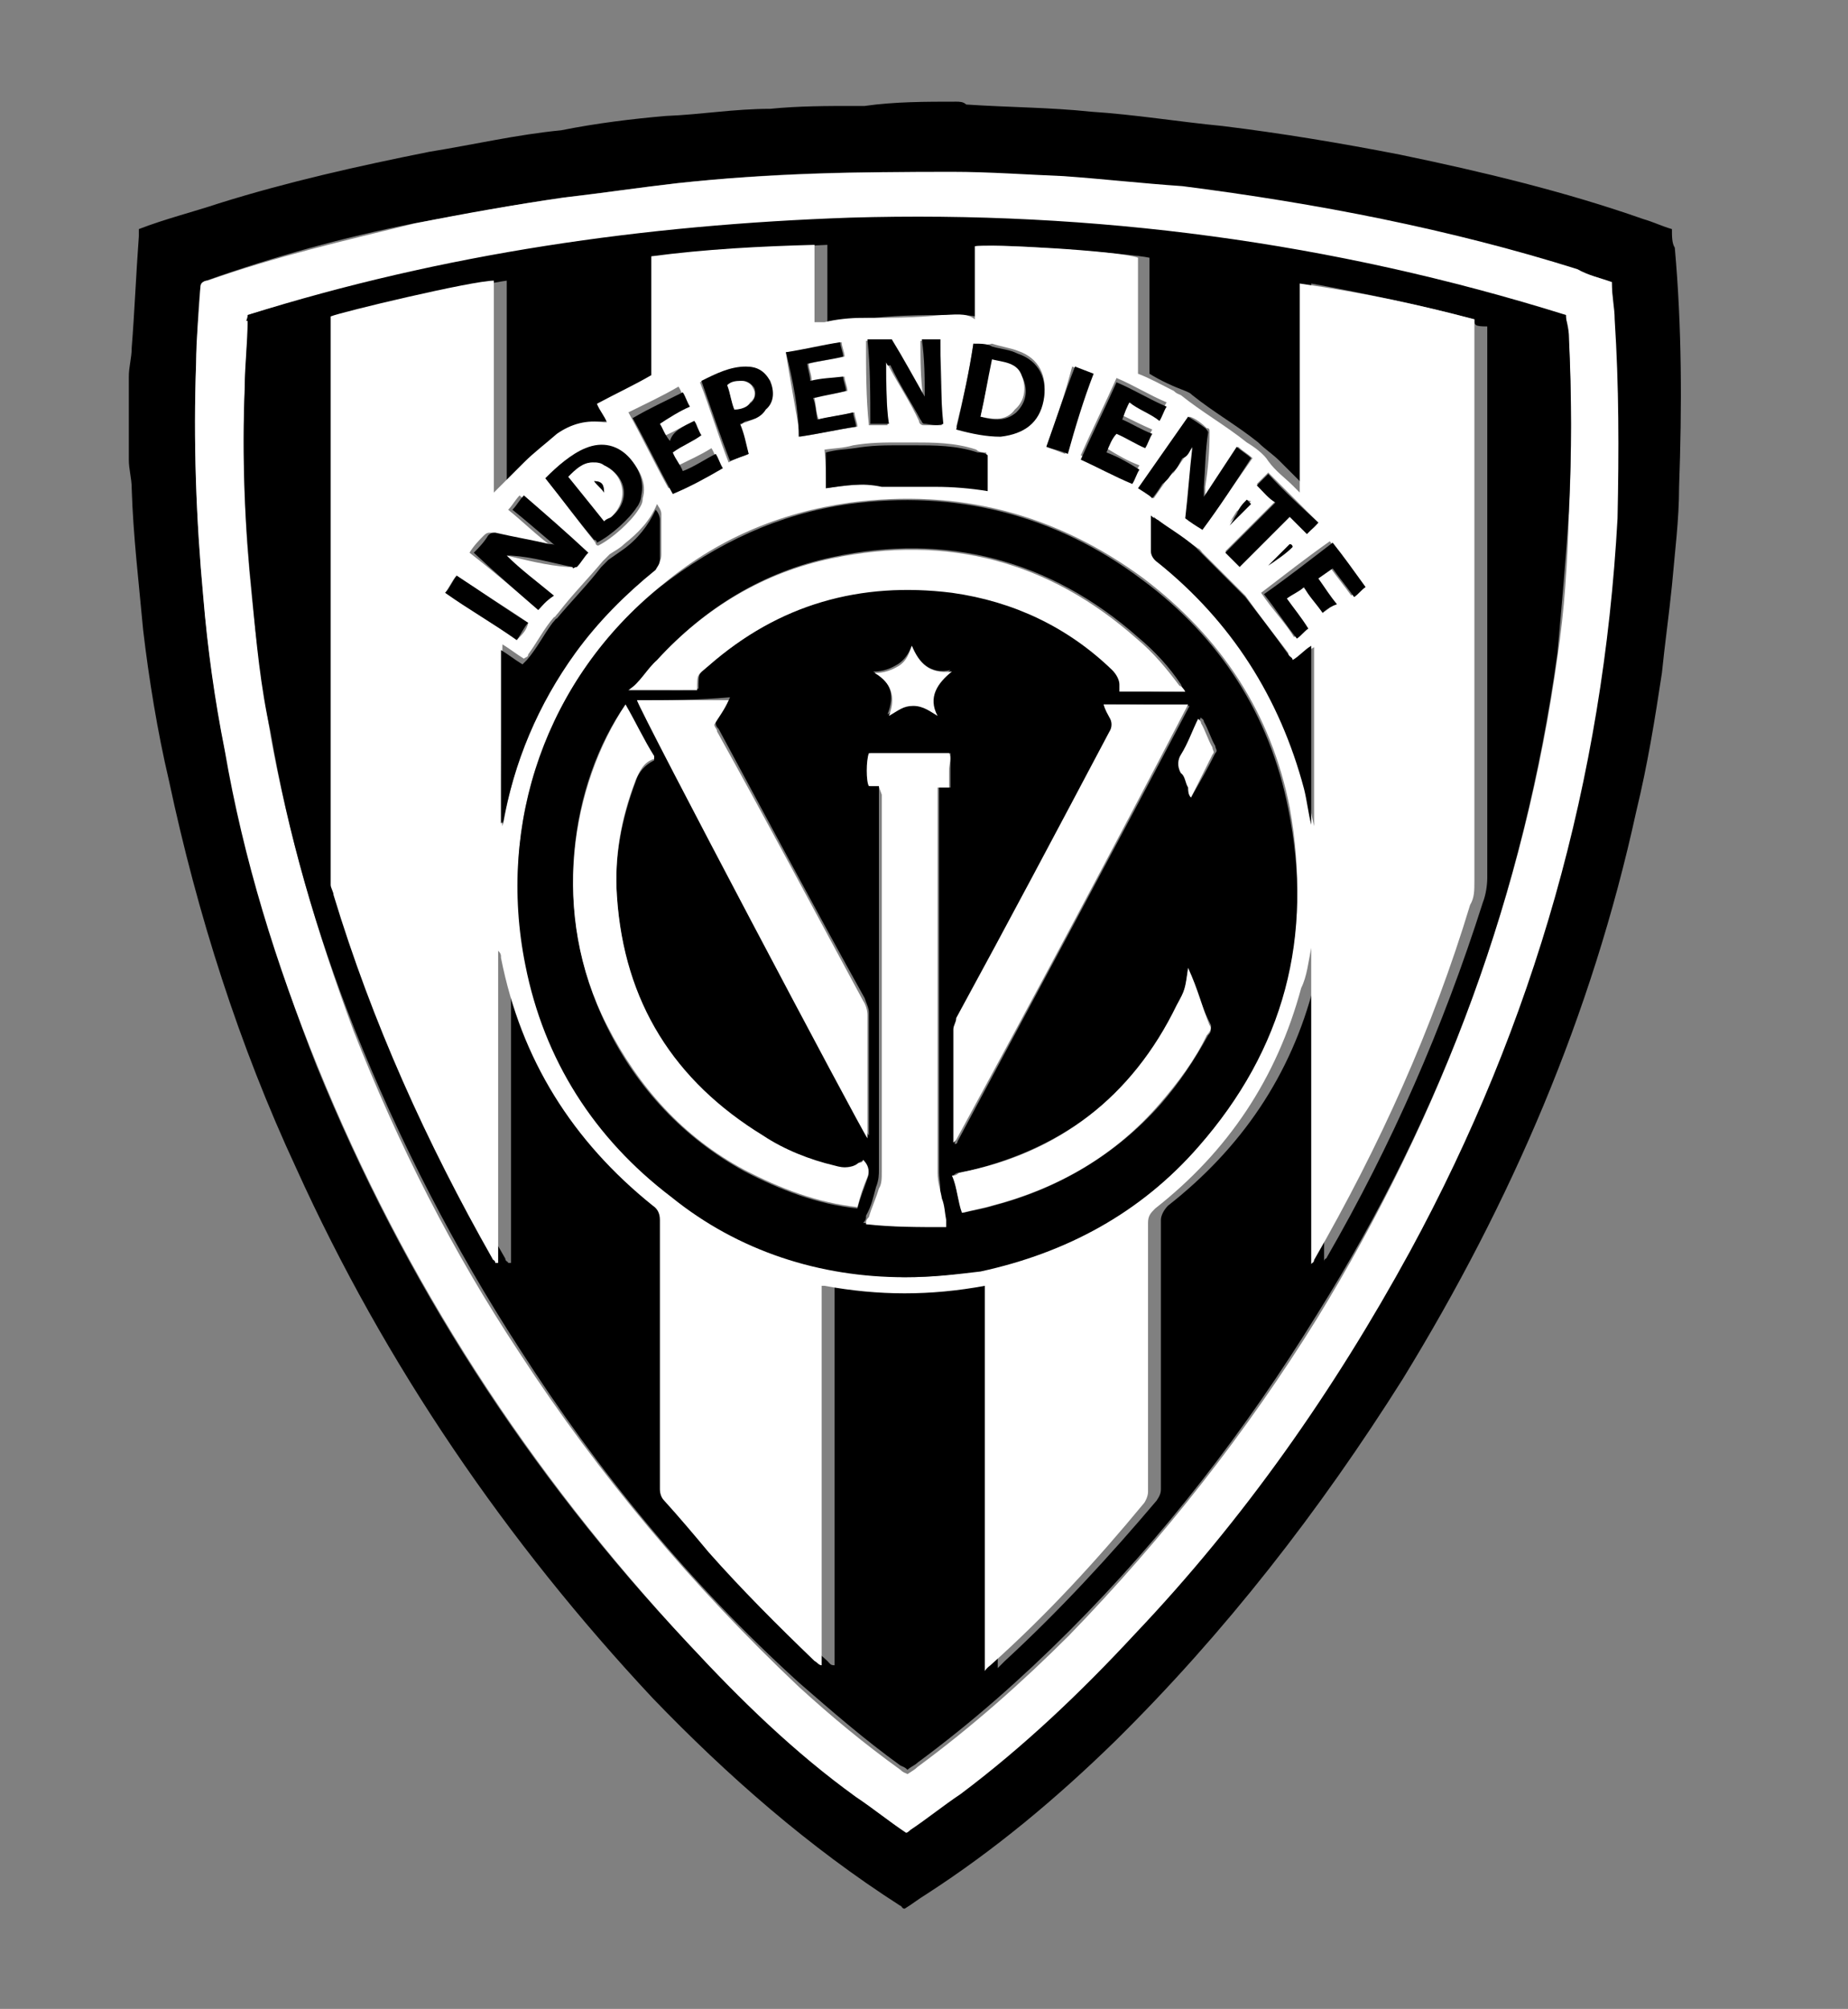 <?xml version="1.0" encoding="utf-8"?>
<!-- Generator: Adobe Illustrator 24.0.0, SVG Export Plug-In . SVG Version: 6.00 Build 0)  -->
<svg version="1.1" id="Layer_1" xmlns="http://www.w3.org/2000/svg" xmlns:xlink="http://www.w3.org/1999/xlink" x="0px" y="0px"
	 viewBox="0 0 129.1 140.3" style="enable-background:new 0 0 129.1 140.3;" xml:space="preserve">
<rect x="0" y="0" width="129.1" height="140.3" fill="#808080" stroke="none"/>
<style type="text/css">
	.st0{fill:#FFFFFF;}
</style>
<g id="_x36_42jq3_3_">
	<g>
		<path d="M66.8,7.1c0.2,0,0.5,0,0.7,0.2c3,0.2,5.9,0.2,8.7,0.5c3.1,0.2,6.1,0.7,9.2,1c4.1,0.5,8.3,1.2,12.4,2
			c5.8,1.2,11.6,2.6,17,4.5c0.7,0.2,1.3,0.5,2,0.7c0,0.5,0,1,0.2,1.3c0.5,5.6,0.5,11.1,0.3,16.7c0,2.3-0.3,4.6-0.5,6.9
			c-0.2,2-0.5,4.1-0.7,6.1c-0.5,3.3-1,6.4-1.8,9.7c-3.1,14.2-8.7,27.2-16.3,39.6c-5.8,9.2-12.4,17.7-20.1,25.3
			c-4.1,4-8.4,7.6-13.2,10.7c-0.5,0.3-1,0.7-1.5,1c-0.2,0-0.2-0.2-0.3-0.2c-6.4-4.1-12.1-9.1-17.3-14.5
			c-10.2-10.9-18.7-23.3-24.9-37c-4-8.6-6.9-17.7-8.9-27.1C11,51.1,10.4,47.4,10,44c-0.3-3.3-0.7-6.6-0.8-9.9c0-0.7-0.2-1.3-0.2-2
			c0-2,0-3.8,0-5.8c0-0.7,0.2-1.3,0.2-2c0.2-2.5,0.3-5.1,0.5-7.8c0-0.2,0-0.3,0-0.5c1.8-0.7,3.8-1.2,5.6-1.8
			c4.8-1.5,9.7-2.6,14.7-3.6c3.1-0.5,6.1-1.2,9.2-1.5c2.5-0.5,5-0.8,7.3-1C49,8,51.3,7.6,53.8,7.6c2-0.2,4-0.2,5.9-0.2
			c0.2,0,0.3,0,0.7,0C62.5,7.1,64.7,7.1,66.8,7.1z M112.6,19.7c-0.8-0.3-1.7-0.5-2.5-0.8c-9.1-2.8-18.2-4.6-27.6-5.8
			c-2.6-0.3-5.4-0.5-8.3-0.7c-2.6-0.2-5.3-0.3-7.8-0.3c-6.4-0.2-12.7,0-19.2,0.7c-2.6,0.3-5.3,0.7-7.9,1c-3.5,0.5-6.9,1.2-10.4,1.8
			c-5,1-9.7,2.3-14.5,4C14.2,19.7,14,19.7,14,20c-0.2,1.8-0.2,3.5-0.3,5.3c-0.2,5.4,0,10.9,0.5,16.3c0.3,3.6,0.8,7.1,1.5,10.7
			c1.5,7.6,3.6,15,6.4,22.1c6.1,15,14.7,28.4,25.9,40.3c3.6,3.8,7.4,7.4,11.7,10.7c1.2,0.8,2.3,1.7,3.5,2.5c0.2,0,0.2-0.2,0.3-0.2
			c1.2-0.8,2.3-1.7,3.5-2.5c4.5-3.3,8.4-7.1,12.2-11.2c7.4-8.1,13.9-17,19.2-26.7c8.6-16,13.5-33,14.5-51.2
			c0.2-4.6,0.2-9.2-0.2-13.9C112.7,21.5,112.6,20.5,112.6,19.7z"/>
		<path class="st0" d="M112.6,19.7c0,1,0.2,1.8,0.2,2.6c0.3,4.6,0.3,9.2,0.2,13.9c-1,18.2-5.8,35.2-14.5,51.2
			c-5.3,9.7-11.6,18.7-19.2,26.7c-3.8,4.1-7.8,7.9-12.2,11.2c-1.2,0.8-2.3,1.7-3.5,2.5c0,0-0.2,0.2-0.3,0.2
			c-1.2-0.8-2.3-1.7-3.5-2.5c-4.3-3.1-8.1-6.8-11.7-10.7C37,102.9,28.3,89.5,22.2,74.5C19.3,67.4,17,60,15.7,52.4
			c-0.7-3.5-1.2-7.1-1.5-10.7c-0.5-5.4-0.7-10.9-0.5-16.3c0-1.8,0.2-3.5,0.3-5.3c0-0.3,0.2-0.5,0.5-0.5c4.8-1.7,9.6-2.8,14.5-4
			c3.5-0.7,6.9-1.3,10.4-1.8c2.6-0.3,5.3-0.7,7.9-1C53.7,12.1,60,12,66.5,12c2.6,0,5.3,0.2,7.8,0.3c2.8,0.2,5.4,0.5,8.3,0.7
			c9.4,1.2,18.7,3,27.6,5.8C110.9,19.2,111.7,19.4,112.6,19.7z M17.3,22c0,0.2,0,0.5,0,0.7c0,1.5-0.2,3.1-0.2,4.6
			c-0.2,5,0,9.7,0.5,14.5c0.3,3.1,0.8,6.4,1.3,9.6c1.3,7.1,3.3,13.9,5.8,20.6c3.1,7.9,6.9,15.4,11.6,22.5
			c5.6,8.6,12.1,16.3,19.5,23.3c2.3,2.1,4.6,4,7.1,5.8c0.2,0.2,0.3,0.2,0.5,0.3c0.3-0.2,0.5-0.3,0.7-0.5c3.8-2.8,7.3-5.9,10.6-9.2
			c6.6-6.8,12.4-14.2,17.3-22.1c8.7-14.2,14.5-29.7,16.8-46.2c0.5-3.3,0.7-6.6,0.8-9.9c0.2-4.1,0.2-8.1,0-12.2c0-0.5,0-1-0.2-1.5
			c-16.3-5-33-7.1-50-6.8C45,15.7,31,17.9,17.3,22z"/>
		<path d="M17.3,22C31,17.7,45,15.7,59.4,15.2c17-0.5,33.7,1.7,50,6.8c0,0.5,0.2,1,0.2,1.5c0.2,4.1,0.2,8.1,0,12.2
			c-0.2,3.3-0.5,6.6-0.8,9.9c-2.3,16.7-7.9,32-16.8,46.2c-5,8.1-10.7,15.5-17.3,22.1c-3.3,3.3-6.8,6.4-10.6,9.2
			c-0.2,0.2-0.5,0.3-0.7,0.5c-0.2-0.2-0.3-0.2-0.5-0.3c-2.5-1.8-4.8-3.8-7.1-5.8c-7.6-6.9-14-14.7-19.5-23.3
			c-4.6-7.1-8.4-14.5-11.6-22.5c-2.6-6.6-4.6-13.5-5.8-20.6c-0.7-3.1-1-6.3-1.3-9.6c-0.5-4.8-0.7-9.7-0.5-14.5
			c0-1.5,0.2-3.1,0.2-4.6C17.1,22.5,17.3,22.3,17.3,22z M103,22.3c-3.8-1-7.6-1.8-11.4-2.5c0,1.7,0,3.3,0,4.8c0,1.7,0,3.1,0,4.8
			c0,1.7,0,3.1,0,5c-0.2-0.2-0.3-0.3-0.5-0.5c-0.5-0.5-1.2-1.2-1.7-1.7s-1-0.8-1.5-1.3c-1.5-1.2-3.1-2.1-4.6-3.3
			c-0.2-0.2-0.3-0.2-0.5-0.3c-0.8-0.3-1.7-0.7-2.5-1.2c0-2.6,0-5.4,0-8.1c-1.3-0.3-10.7-1-11.4-0.8c0,1.7,0,3.5,0,5.1
			C68.1,22,67.3,22,66.7,22c-1.8,0-3.8,0-5.6,0.2c-0.8,0-1.8,0-2.6,0.3c-0.2,0-0.3,0-0.7,0c0-1.8,0-3.6,0-5.4
			c-3.8,0.2-7.6,0.3-11.4,0.8c0,2.8,0,5.4,0,8.3c-1.3,0.7-2.6,1.3-3.8,2c0.2,0.5,0.5,0.8,0.7,1.3c-0.2,0-0.2,0-0.2,0
			c-1.2-0.2-2.3,0-3.3,0.8c-0.8,0.5-1.7,1.2-2.3,2c-0.7,0.7-1.2,1.2-1.8,1.8c-0.2,0.2-0.2,0.2-0.3,0.3c0-1.3,0-2.5,0-3.8
			s0-2.5,0-3.8c0-1.2,0-2.5,0-3.6s0-2.5,0-3.6c-1.5,0.2-10.7,2.1-11.4,2.5c0,0.2,0,0.3,0,0.7c0,13,0,25.9,0,39c0,0.2,0,0.5,0.2,0.7
			c2.6,8.9,6.4,17.3,11.1,25.4c0,0.2,0.2,0.2,0.2,0.3c0,0,0,0,0.2,0c0-7.3,0-14.5,0-21.8c0.2,0.2,0.2,0.3,0.2,0.5
			c1.3,7.1,5,12.9,10.6,17.3c0.3,0.3,0.5,0.7,0.5,1c0,6.3,0,12.5,0,18.8c0,0.3,0,0.5,0.3,0.8c1,1.2,2.1,2.5,3.1,3.6
			c2.3,2.6,4.8,5.3,7.4,7.6c0.2,0.2,0.2,0.3,0.5,0.3l0,0l0,0l0,0c0,0,0,0,0-0.2c0-8.7,0-17.3,0-26.1v-0.2l0,0l0,0c0,0,0,0,0-0.2l0,0
			c0,0,0,0,0.2,0c3.6,0.7,7.4,0.7,11.2,0c0,8.9,0,17.8,0,26.9c0.2-0.2,0.3-0.3,0.5-0.5c3.8-3.5,7.3-7.3,10.6-11.2
			c0.2-0.3,0.3-0.5,0.3-0.8c0-6.3,0-12.5,0-18.8c0-0.3,0.2-0.7,0.5-1c5.1-4,8.6-9.1,10.2-15.4c0.2-1,0.5-2,0.7-2.8
			c0,7.4,0,14.7,0,22.1l0,0l0,0l0,0l0,0c0-0.2,0.2-0.2,0.2-0.3c4.5-7.8,8.1-16,10.9-24.8c0.2-0.5,0.3-1.2,0.3-1.7
			c0-12.9,0-25.6,0-38.5C103,22.8,103,22.7,103,22.3z"/>
		<path class="st0" d="M103,22.3c0,0.2,0,0.5,0,0.7c0,12.9,0,25.6,0,38.5c0,0.7,0,1.2-0.3,1.7C100.1,71.8,96.4,80,91.8,88
			c0,0.2-0.2,0.2-0.2,0.3l0,0l0,0l0,0l0,0c0-7.4,0-14.7,0-22.1c-0.2,1-0.3,2-0.7,2.8c-1.7,6.3-5.1,11.4-10.2,15.4
			c-0.3,0.3-0.5,0.5-0.5,1c0,6.3,0,12.5,0,18.8c0,0.3-0.2,0.7-0.3,0.8c-3.3,4-6.8,7.8-10.6,11.2c-0.2,0.2-0.3,0.2-0.5,0.5
			c0-9.1,0-18,0-26.9c-3.8,0.7-7.4,0.7-11.2,0c0,0,0,0-0.2,0l0,0c0,0,0,0,0,0.2l0,0l0,0v0c0,8.7,0,17.3,0,26.1c0,0,0,0,0,0.2l0,0
			l0,0l0,0c-0.2,0-0.3-0.2-0.5-0.3c-2.6-2.5-5.1-5-7.4-7.6c-1-1.2-2.1-2.5-3.1-3.6c-0.2-0.2-0.3-0.5-0.3-0.8c0-6.3,0-12.5,0-18.8
			c0-0.5-0.2-0.8-0.5-1C40,79.7,36.4,74,35,66.9c0-0.2,0-0.3-0.2-0.5c0,7.3,0,14.5,0,21.8c0,0,0,0-0.2,0c0-0.2-0.2-0.2-0.2-0.3
			c-4.6-8.1-8.4-16.5-11.1-25.4c0-0.2-0.2-0.5-0.2-0.7c0-13,0-25.9,0-39c0-0.2,0-0.5,0-0.7c0.7-0.3,9.9-2.5,11.4-2.5
			c0,1.2,0,2.5,0,3.6s0,2.5,0,3.6c0,1.3,0,2.5,0,3.8c0,1.2,0,2.5,0,3.8c0.2-0.2,0.3-0.3,0.3-0.3c0.7-0.7,1.2-1.2,1.8-1.8
			c0.7-0.7,1.5-1.3,2.3-2c1-0.7,2.1-1,3.3-0.8h0.2c-0.2-0.5-0.5-0.8-0.7-1.3c1.3-0.7,2.6-1.3,3.8-2c0-2.6,0-5.4,0-8.3
			c3.8-0.5,7.6-0.7,11.4-0.8c0,1.8,0,3.6,0,5.4c0.3,0,0.5,0,0.7,0c0.8-0.2,1.8-0.3,2.6-0.3c1.8,0,3.8,0,5.6-0.2
			c0.8,0,1.7-0.2,2.3,0.3c0-1.8,0-3.5,0-5.1c0.7-0.2,10.1,0.3,11.4,0.8c0,2.6,0,5.3,0,8.1c0.8,0.3,1.7,0.8,2.5,1.2
			c0.2,0.2,0.3,0.2,0.5,0.3c1.5,1.2,3.1,2.1,4.6,3.3c0.5,0.3,1.2,0.8,1.5,1.3c0.5,0.7,1.2,1.2,1.7,1.7c0.2,0.2,0.2,0.2,0.5,0.5
			c0-1.7,0-3.3,0-5s0-3.1,0-4.8s0-3.1,0-4.8C95.6,20.5,99.2,21.3,103,22.3z M63.2,89.2c2,0,3.6-0.2,5.4-0.5
			c5.9-1.3,11.2-4.1,15.2-8.7c5.9-6.8,7.9-14.7,6.3-23.6c-1.3-6.6-4.8-11.9-10.2-16c-6.1-4.5-12.9-6.3-20.5-5.3
			c-5,0.7-9.4,2.6-13.2,5.8c-7.9,6.4-11.6,16.5-9.4,26.4c1.3,6.6,4.8,12.1,10.2,16.2C51.6,87.2,57.3,89,63.2,89.2z M90.3,46.1
			c-0.2-0.2-0.3-0.3-0.3-0.5c-1-1.3-2-2.6-3-4c-0.2-0.2-0.3-0.3-0.5-0.5c-0.8-0.8-1.7-1.7-2.5-2.5c0,0-0.2-0.3-0.3-0.3
			c-1-0.7-2-1.3-2.8-2c-0.2,0-0.2-0.2-0.3-0.2c0,0.2,0,0.3,0,0.5c0,0.7,0,1.3,0,2c0,0.3,0.2,0.7,0.5,0.8c5.3,4.1,8.7,9.4,10.2,15.8
			c0.2,0.8,0.3,1.7,0.5,2.5c0-4.1,0-8.3,0-12.5C91.1,45.6,90.8,45.9,90.3,46.1z M35,57.5C35.1,57.5,35.1,57.5,35,57.5
			c0.2,0,0.2-0.2,0.2-0.2c0.8-4.5,2.5-8.4,5.1-12.1c1.7-2.1,3.5-4.1,5.6-5.8c0.2-0.2,0.3-0.3,0.3-0.7c0-1,0-1.8,0-2.8
			c0-0.3-0.2-0.5-0.3-0.7c-0.5,1.2-1.3,2-2.3,2.8c-0.3,0.3-0.7,0.5-1,0.7c-0.2,0.2-0.3,0.3-0.5,0.5c-1,1.2-2.1,2.3-3.1,3.6
			c-0.2,0.2-0.2,0.3-0.3,0.3c-0.7,0.8-1.2,1.8-1.8,2.6c0,0.2-0.2,0.2-0.3,0.3c-0.5-0.3-1-0.7-1.5-1C35,49.4,35,53.4,35,57.5z
			 M57.7,34.1c1.3-0.2,2.5-0.3,3.8-0.3s2.5,0,3.8,0c1.2,0,2.5,0.3,3.6,0.3c0-0.8,0-1.7,0-2.5c-0.2,0-0.5,0-0.7-0.2
			c-1.5-0.5-3-0.5-4.5-0.5c-0.3,0-0.5,0-0.8,0c-1.2,0-2.1,0-3.3,0.2c-0.7,0.2-1.3,0.2-2,0.3C57.7,32.4,57.7,33.2,57.7,34.1z
			 M61.9,25.3c0.2,0.2,0.2,0.2,0.2,0.3c0.7,1.3,1.5,2.5,2.1,3.8c0,0.2,0.2,0.3,0.3,0.3c0.5,0,0.8,0,1.3,0c0-2,0-4-0.2-5.9
			c-0.5,0-0.8,0-1.3,0c0,1.3,0,2.6,0.2,4c-0.8-1.3-1.7-2.6-2.3-4c-0.7,0-1.2,0-1.7,0c0,2,0,4,0.2,5.9c0.5,0,0.8,0,1.3,0
			C62,28.3,61.9,27,61.9,25.3z M37.6,42.6c0.3-0.3,0.5-0.7,0.8-1c-1.2-1-2.1-1.8-3.3-2.8c0.2,0,0.2,0,0.3,0c1.3,0.3,2.8,0.7,4.3,0.8
			c0.2,0,0.3,0,0.3,0c0.3-0.3,0.5-0.7,0.8-1c-1.5-1.3-3-2.6-4.5-4c-0.3,0.3-0.5,0.7-0.8,1c1,0.8,2,1.8,3.1,2.6
			c-0.3,0-0.3-0.2-0.5-0.2c-1.3-0.3-2.5-0.5-3.8-0.8c-0.2,0-0.3,0-0.5,0.2c-0.3,0.3-0.7,0.7-1,1.2C34.6,40,36.1,41.3,37.6,42.6z
			 M84,37c1.2-1.7,2.3-3.3,3.5-5c-0.3-0.3-0.7-0.5-1-0.8c-0.8,1.2-1.5,2.1-2.3,3.5c0-0.3,0-0.5,0-0.7c0.2-1.3,0.3-2.5,0.3-3.8
			c0-0.2,0-0.3-0.2-0.3c-0.3-0.3-0.8-0.7-1.2-0.8c-1.2,1.7-2.3,3.3-3.5,5c0.3,0.3,0.7,0.5,1,0.7c0.2-0.3,0.5-0.7,0.7-1
			s0.3-0.5,0.7-0.8c0.2-0.3,0.5-0.7,0.7-1s0.3-0.5,0.7-0.8c-0.2,1.7-0.3,3.3-0.5,5C83.2,36.5,83.7,36.7,84,37z M38.1,33.4
			c1.2,1.5,2.3,3,3.5,4.5c0,0,0,0.2,0.2,0.2c1-0.5,2.3-1.7,2.8-2.5c0.2-0.3,0.3-0.5,0.3-0.8c0.3-1-0.2-2-0.8-2.6
			c-0.8-1-2-1.2-3.1-0.7C39.9,31.7,39.1,32.4,38.1,33.4z M68,24c-0.3,2-0.7,3.8-1.2,5.8c1,0.3,2,0.5,3.1,0.5c1.5,0,2.6-0.8,3-2.5
			c0.3-1.5-0.3-2.8-1.8-3.3c-0.5-0.2-1.2-0.3-1.8-0.5C69,24.1,68.5,24.1,68,24z M54.9,24.6c0.3,2,0.7,4,1,5.9c1.3-0.2,2.6-0.5,4-0.7
			c0-0.3-0.2-0.7-0.2-1c-0.8,0.2-1.7,0.3-2.5,0.5c-0.2-0.5-0.2-1-0.3-1.5c0.8-0.2,1.5-0.3,2.3-0.5c0-0.3-0.2-0.7-0.2-1
			c-0.8,0.2-1.5,0.2-2.3,0.3c0-0.5-0.2-0.8-0.2-1.2c0.8-0.2,1.7-0.3,2.5-0.5c0-0.3-0.2-0.7-0.2-1C57.6,24.1,56.3,24.5,54.9,24.6z
			 M92.4,42.8c0.3-0.2,0.5-0.3,0.8-0.7c-0.5-0.7-0.8-1.3-1.3-1.8c0.3-0.3,0.7-0.5,1-0.7c0.5,0.7,1,1.3,1.5,2
			c0.3-0.2,0.5-0.5,0.8-0.7c-0.8-1-1.5-2.1-2.3-3.1c-1.7,1.2-3.1,2.3-4.8,3.6c0.8,1.2,1.7,2.1,2.3,3.1c0.3-0.2,0.5-0.5,0.8-0.7
			c-0.5-0.7-1-1.3-1.5-2.1c0.5-0.3,0.8-0.5,1.2-0.8C91.6,41.5,91.9,42.1,92.4,42.8z M48.5,29.4c-0.7,0.3-1.3,0.7-2,1
			c-0.2-0.3-0.3-0.7-0.7-1.2c0.7-0.3,1.5-0.8,2.1-1.2c-0.2-0.3-0.3-0.7-0.5-1c-1.2,0.7-2.3,1.2-3.5,1.8c1,1.8,1.8,3.5,2.8,5.3
			c1.2-0.7,2.3-1.2,3.5-1.8c-0.2-0.3-0.3-0.7-0.5-1c-0.8,0.5-1.5,0.8-2.3,1.2c-0.2-0.5-0.5-0.8-0.7-1.3c0.7-0.5,1.3-0.7,2-1.2
			C48.7,29.9,48.7,29.6,48.5,29.4z M78.9,28.1c0.8,0.3,1.5,0.7,2.1,1c0.2-0.3,0.3-0.7,0.5-1c-1.2-0.5-2.3-1.2-3.5-1.7
			c-0.8,1.8-1.7,3.6-2.5,5.4c1.2,0.5,2.5,1.2,3.6,1.7c0.2-0.3,0.3-0.7,0.5-1c-0.8-0.3-1.5-0.7-2.3-1.2c0.3-0.5,0.3-0.8,0.7-1.3
			c0.7,0.3,1.3,0.7,2,1c0.2-0.3,0.3-0.7,0.5-1c-0.7-0.3-1.5-0.7-2.1-1C78.5,28.9,78.7,28.6,78.9,28.1z M52.3,31.7
			c-0.2-0.7-0.5-1.3-0.7-2c0.2,0,0.3-0.2,0.5-0.2c0.5-0.2,1-0.5,1.3-0.8c0.5-0.7,0.7-1.3,0.3-2c-0.3-0.7-0.8-1.2-1.7-1
			c-1.2,0-2.1,0.5-3.1,1c0.7,1.8,1.3,3.8,2,5.6C51.5,31.9,52,31.9,52.3,31.7z M92.1,36.5c-1.2-1.2-2.3-2.3-3.5-3.5
			c-0.3,0.3-0.5,0.5-0.8,0.8c0.5,0.3,0.8,0.7,1.3,1.2c-1.2,1.2-2.3,2.3-3.5,3.5c0.3,0.3,0.7,0.7,1,1c1.2-1.2,2.3-2.3,3.5-3.5
			c0.5,0.5,0.8,0.8,1.2,1.2C91.6,37,91.8,36.9,92.1,36.5z M73.1,31.2c0.5,0.2,0.8,0.3,1.3,0.5c0.7-2,1.3-3.8,1.8-5.6
			c-0.5-0.2-0.8-0.3-1.3-0.5C74.4,27.5,73.8,29.3,73.1,31.2z M36.9,43.5c-1.7-1.2-3.3-2.1-5-3.3c-0.3,0.3-0.5,0.8-0.8,1.2
			c1.7,1.2,3.3,2.1,5,3.3C36.5,44.3,36.8,44,36.9,43.5z M88.6,39.5c0.5-0.3,1.2-0.8,1.7-1.3C90.1,38,90.1,38,90.1,38
			C89.6,38.5,89.1,39,88.6,39.5z M87.1,34.9c-0.3,0.3-0.5,0.7-0.7,0.8c-0.2,0.3-0.3,0.5-0.5,0.8c0.5-0.5,1-1,1.5-1.5
			C87.3,35,87.1,34.9,87.1,34.9z"/>
		<path d="M63.2,89.2c-5.9,0-11.6-1.8-16.3-5.6C41.5,79.5,38,74,36.7,67.4c-2-9.9,1.5-20,9.4-26.4c4-3.1,8.3-5.1,13.2-5.8
			c7.4-1,14.4,0.7,20.5,5.3c5.4,4,8.9,9.4,10.2,16c1.8,8.9-0.3,16.8-6.3,23.6c-4,4.6-9.2,7.4-15.2,8.7C66.8,89,65.2,89.2,63.2,89.2z
			 M61.4,54.9c0,0.2,0,0.3,0,0.5c0,0.7,0,1.3,0,2c0,8.1,0,16.2,0,24.3c0,0.3,0,0.7-0.2,1.2c-0.2,0.7-0.3,1.3-0.7,2
			c0,0.2,0,0.3-0.2,0.5c2,0.3,3.8,0.3,5.6,0.2c0-0.2,0-0.3,0-0.5c-0.2-0.5-0.2-1-0.3-1.5c0.2-0.5,0-1.2,0-1.7c0-8.7,0-17.5,0-26.4
			c0-0.2,0-0.3,0-0.5c0.3,0,0.5,0,0.8,0c0-0.5,0-0.8,0-1.2s0-0.8,0-1.2c-1.8,0-3.8,0-5.6,0c-0.2,0.5-0.2,2,0,2.3
			C61.1,54.9,61.2,54.9,61.4,54.9z M44.5,48.9c0.3,0.8,15.7,30,16.2,30.4c0-0.2,0-0.5,0-0.7c0-2.6,0-5.3,0-7.9c0-0.3-0.2-0.7-0.3-1
			c-3.5-6.3-6.8-12.5-10.2-18.8C50,50.7,50,50.6,50,50.4c0.3-0.5,0.7-1,1-1.7C48.7,48.9,46.7,48.9,44.5,48.9z M77.1,49.2
			c0.2,0.3,0.3,0.7,0.5,1s0.2,0.7,0,1c-3.6,6.6-7.1,13.2-10.7,20c-0.2,0.3-0.2,0.5-0.2,0.8c0,2.5,0,5.1,0,7.6c0,0.2,0,0.2,0,0.3
			c0.2,0,0.2-0.2,0.2-0.2c5.4-10.1,10.9-20.3,16.2-30.4l0,0l0,0C81,49.2,79,49.2,77.1,49.2z M43.7,49.2c-3.8,5.4-5.3,14.4-1.3,22.5
			c2.1,4.3,5.4,7.8,9.6,10.1c2.5,1.3,5.1,2.3,7.9,2.6c0.2-0.8,0.5-1.5,0.7-2.1c0.2-0.5,0-0.8-0.3-1.2c-0.2,0-0.2,0-0.3,0.2
			c-0.5,0.2-1.2,0.3-1.7,0.2c-1.8-0.5-3.5-1.2-5-2.1C47,75.6,43.6,70,43.1,62.7c-0.2-2.8,0.3-5.4,1.3-8.1c0.2-0.7,0.7-1.2,1.3-1.5
			c0,0,0,0,0-0.2C44.9,51.7,44.2,50.6,43.7,49.2z M82.8,48.3c-0.2-0.2-0.2-0.3-0.3-0.5c-0.8-1.2-1.8-2.3-3-3.3
			c-6.1-5.4-13.4-7.3-21.3-5.6c-4.8,1-8.9,3.5-12.2,7.1c-0.7,0.7-1.2,1.7-2,2.1c1.7,0,3.3,0.2,4.8,0c0-1.2,0-1,0.8-1.7
			c5-4.3,10.6-5.9,17-5.1c4.3,0.7,8.1,2.5,11.2,5.4c0.3,0.3,0.5,0.5,0.5,1c0,0.2,0,0.3,0,0.5C79.7,48.3,81.2,48.3,82.8,48.3z
			 M83,67.6c-0.2,1.3-0.2,1.5-0.7,2.6c-3.1,6.4-8.3,10.2-15.2,11.7c-0.2,0-0.3,0-0.5,0.2c0.2,0.8,0.3,1.8,0.7,2.6
			c0.8-0.2,1.5-0.3,2.1-0.5C74,83,78,80.6,81.1,77.1c1.3-1.5,2.3-3,3.3-4.8c0.2-0.2,0.2-0.3,0.2-0.7C84,70.4,83.5,69.1,83,67.6
			C83,67.7,83,67.6,83,67.6z M63.7,45.1c-0.2,0.5-0.5,1-1,1.3s-1,0.5-1.7,0.5c1.3,0.7,1.5,1.7,1,3c0.5-0.3,1-0.7,1.7-0.7
			s1,0.3,1.7,0.7c-0.7-1.3,0-2.3,1-3.1C65,47.1,64.2,46.3,63.7,45.1z M83.2,55.7C83.3,55.5,83.3,55.5,83.2,55.7
			c0.7-1.2,1.2-2.1,1.7-3.1c0.2-0.2,0-0.3,0-0.5c-0.3-0.5-0.5-1.2-0.8-1.7c0-0.2-0.2-0.2-0.2-0.3c-0.5,0.8-0.8,1.7-1.2,2.5
			c-0.3,0.5-0.3,0.8,0,1.3c0.2,0.3,0.3,0.7,0.5,1C83,55.2,83.2,55.4,83.2,55.7z"/>
		<path d="M90.3,46.1c0.5-0.3,0.8-0.7,1.3-1c0,4.3,0,8.4,0,12.5c-0.2-0.8-0.3-1.7-0.5-2.5c-1.7-6.4-5.1-11.7-10.2-15.8
			c-0.3-0.2-0.5-0.5-0.5-0.8c0-0.7,0-1.3,0-2c0-0.2,0-0.3,0-0.5c0.2,0.2,0.3,0.2,0.3,0.2c1,0.7,2,1.3,2.8,2c0.2,0.2,0.3,0.3,0.5,0.5
			c0.8,0.8,1.7,1.7,2.5,2.5c0.2,0.2,0.3,0.3,0.5,0.5c1,1.3,2,2.6,3,4C90.1,45.9,90.3,45.9,90.3,46.1z"/>
		<path d="M35,57.5c0-4,0-8.1,0-12.1c0.5,0.3,1,0.7,1.5,1c0.2-0.2,0.2-0.2,0.3-0.3c0.7-0.8,1.2-1.8,1.8-2.6c0.2-0.2,0.2-0.3,0.3-0.3
			c1-1.2,2.1-2.3,3.1-3.6c0.2-0.2,0.3-0.3,0.5-0.5c0.3-0.2,0.7-0.5,1-0.7c1-0.7,1.8-1.7,2.3-2.8c0.2,0.2,0.3,0.5,0.3,0.7
			c0,1,0,1.8,0,2.8c0,0.3-0.2,0.5-0.3,0.7c-2.1,1.7-4,3.6-5.6,5.8c-2.6,3.6-4.3,7.6-5.1,12.1C35.1,57.3,35.1,57.3,35,57.5
			C35.1,57.5,35.1,57.5,35,57.5z"/>
		<path d="M57.7,34.1c0-0.8,0-1.7,0-2.5c0.7-0.2,1.3-0.2,2-0.3c1.2-0.2,2.1-0.2,3.3-0.2c0.3,0,0.5,0,0.8,0c1.5,0,3,0,4.5,0.5
			c0.2,0,0.5,0,0.7,0.2c0,0.8,0,1.7,0,2.5c-1.2-0.2-2.5-0.3-3.6-0.3c-1.3,0-2.5,0-3.8,0C60.2,33.7,59.1,33.9,57.7,34.1z"/>
		<path d="M61.9,25.3c0,1.5,0,3,0.2,4.3c-0.5,0-0.8,0-1.3,0c0-2,0-4-0.2-5.9c0.5,0,1.2,0,1.7,0c0.8,1.3,1.5,2.6,2.3,4
			c0-1.3,0-2.6-0.2-4c0.5,0,0.8,0,1.3,0c0,2,0,4,0.2,5.9c-0.5,0.2-1,0-1.3,0c-0.2,0-0.2-0.2-0.3-0.3c-0.7-1.3-1.5-2.5-2.1-3.8
			C62,25.6,62,25.5,61.9,25.3z"/>
		<path d="M37.6,42.6c-1.5-1.3-3-2.6-4.5-4c0.3-0.3,0.7-0.7,1-1.2c0.2-0.2,0.3-0.2,0.5-0.2c1.3,0.3,2.5,0.5,3.8,0.8
			c0.2,0,0.3,0,0.5,0.2c-1.2-1-2.1-1.8-3.1-2.6c0.3-0.3,0.5-0.7,0.8-1c1.5,1.3,3,2.6,4.5,4c-0.3,0.3-0.5,0.7-0.8,1
			c-0.2,0-0.3,0.2-0.3,0c-1.5-0.3-2.8-0.7-4.3-0.8c-0.2,0-0.2,0-0.3,0c1,1,2.1,1.8,3.3,2.8C38.1,42,37.9,42.3,37.6,42.6z"/>
		<path d="M84,37c-0.5-0.3-0.8-0.5-1.2-0.8c0.2-1.7,0.3-3.3,0.5-5c-0.2,0.3-0.3,0.7-0.7,0.8c-0.2,0.3-0.3,0.7-0.7,1
			c-0.2,0.3-0.3,0.5-0.7,0.8c-0.2,0.3-0.3,0.5-0.7,1c-0.3-0.3-0.7-0.5-1-0.7c1.2-1.7,2.3-3.3,3.5-5c0.5,0.3,0.8,0.5,1.2,0.8
			c0,0,0.2,0.2,0.2,0.3c-0.2,1.3-0.2,2.5-0.3,3.8c0,0.2,0,0.3,0,0.7c0.8-1.2,1.5-2.3,2.3-3.5c0.3,0.3,0.7,0.5,1,0.8
			C86.3,33.7,85.2,35.4,84,37z"/>
		<path d="M38.1,33.4c0.8-0.8,1.8-1.7,2.8-2.1c1.2-0.5,2.3-0.2,3.1,0.7c0.7,0.8,1,1.7,0.8,2.6c0,0.3-0.2,0.7-0.3,0.8
			c-0.5,0.8-1.8,2-2.8,2.5c0,0,0-0.2-0.2-0.2C40.4,36.4,39.3,34.9,38.1,33.4z M42.2,36.4c0.2-0.2,0.3-0.2,0.5-0.3
			c1.3-1,1.2-2.8-0.5-3.6c-0.2-0.2-0.5-0.2-0.8-0.2c-0.7,0-1.2,0.5-1.7,1C40.6,34.2,41.4,35.4,42.2,36.4z"/>
		<path d="M68,24c0.5,0,1,0,1.3,0.2c0.7,0.2,1.2,0.2,1.8,0.5c1.5,0.5,2.1,1.8,1.8,3.3c-0.3,1.5-1.3,2.3-3,2.5c-1,0-2-0.2-3.1-0.5
			C67.3,27.8,67.7,26,68,24z M68.5,29.1c1,0.3,1.8,0.3,2.5-0.3c0.7-0.7,0.8-1.5,0.5-2.3s-1.3-1-2.1-1.2C69,26.5,68.8,27.8,68.5,29.1
			z"/>
		<path d="M54.9,24.6c1.3-0.2,2.5-0.5,3.8-0.7c0,0.3,0.2,0.7,0.2,1c-0.8,0.2-1.7,0.3-2.5,0.5c0,0.3,0.2,0.8,0.2,1.2
			c0.8-0.2,1.5-0.2,2.3-0.3c0,0.3,0.2,0.7,0.2,1c-0.8,0.2-1.5,0.3-2.3,0.5c0.2,0.5,0.2,1,0.3,1.5c0.8-0.2,1.7-0.3,2.5-0.5
			c0,0.3,0.2,0.7,0.2,1c-1.3,0.2-2.6,0.5-4,0.7C55.8,28.6,55.4,26.6,54.9,24.6z"/>
		<path d="M92.4,42.8c-0.5-0.7-1-1.2-1.3-1.8c-0.3,0.3-0.8,0.5-1.2,0.8c0.5,0.7,1,1.3,1.5,2.1c-0.3,0.2-0.5,0.5-0.8,0.7
			c-0.8-1-1.5-2.1-2.3-3.1c1.7-1.2,3.1-2.3,4.8-3.6c0.8,1,1.5,2,2.3,3.1c-0.3,0.2-0.5,0.5-0.8,0.7c-0.5-0.7-1-1.3-1.5-2
			c-0.3,0.2-0.7,0.5-1,0.7c0.5,0.7,0.8,1.2,1.3,1.8C93.1,42.3,92.7,42.5,92.4,42.8z"/>
		<path d="M48.5,29.4c0.2,0.3,0.3,0.7,0.5,1c-0.7,0.5-1.3,0.7-2,1.2c0.2,0.5,0.5,0.8,0.7,1.3c0.8-0.3,1.5-0.8,2.3-1.2
			c0.2,0.3,0.3,0.7,0.5,1c-1.2,0.7-2.3,1.3-3.5,1.8c-1-1.8-1.8-3.5-2.8-5.3c1.2-0.7,2.3-1.2,3.5-1.8c0.2,0.3,0.3,0.7,0.5,1
			c-0.7,0.3-1.5,0.8-2.1,1.2c0.2,0.3,0.3,0.7,0.7,1.2C47,30.1,47.7,29.8,48.5,29.4z"/>
		<path d="M78.9,28.1c-0.2,0.3-0.3,0.7-0.5,1.2c0.7,0.3,1.3,0.7,2.1,1c-0.2,0.3-0.3,0.7-0.5,1c-0.7-0.3-1.3-0.7-2-1
			c-0.3,0.3-0.5,0.8-0.7,1.3c0.8,0.3,1.5,0.7,2.3,1.2c-0.2,0.3-0.3,0.7-0.5,1c-1.2-0.5-2.5-1.2-3.6-1.7c0.8-1.8,1.7-3.6,2.5-5.4
			c1.2,0.5,2.3,1.2,3.5,1.7c-0.2,0.3-0.3,0.7-0.5,1C80.4,28.9,79.5,28.6,78.9,28.1z"/>
		<path d="M52.3,31.7c-0.5,0.2-0.8,0.3-1.3,0.5c-0.7-1.8-1.3-3.6-2-5.6c1-0.5,2-1,3.1-1c0.8,0,1.3,0.3,1.7,1c0.3,0.7,0.3,1.5-0.3,2
			c-0.3,0.5-0.8,0.7-1.3,0.8c-0.2,0-0.3,0.2-0.5,0.2C52,30.3,52.1,30.9,52.3,31.7z M51.3,28.6c0.5,0,0.8-0.2,1.2-0.5
			c0.3-0.3,0.3-0.7,0.2-1c-0.2-0.3-0.5-0.5-0.8-0.5s-0.7,0.2-1,0.3C51,27.6,51.1,28.1,51.3,28.6z"/>
		<path d="M92.1,36.5c-0.3,0.3-0.5,0.5-0.8,0.8c-0.3-0.3-0.8-0.8-1.2-1.2c-1.2,1.2-2.3,2.3-3.5,3.5c-0.3-0.3-0.7-0.7-1-1
			c1.2-1.2,2.3-2.3,3.5-3.5c-0.5-0.3-0.8-0.7-1.3-1.2c0.3-0.3,0.5-0.5,0.8-0.8C89.8,34.4,90.9,35.4,92.1,36.5z"/>
		<path d="M73.1,31.2c0.7-2,1.3-3.8,2-5.6c0.5,0.2,0.8,0.3,1.3,0.5c-0.7,1.8-1.3,3.8-1.8,5.6C73.9,31.4,73.6,31.4,73.1,31.2z"/>
		<path d="M36.9,43.5c-0.3,0.3-0.5,0.8-0.8,1.2c-1.7-1.2-3.3-2.1-5-3.3c0.3-0.3,0.5-0.8,0.8-1.2C33.6,41.3,35.3,42.5,36.9,43.5z"/>
		<path d="M88.6,39.5c0.5-0.5,1-1,1.5-1.5c0,0,0.2,0,0.2,0.2C89.8,38.7,89.3,39,88.6,39.5z"/>
		<path d="M87.1,34.9c0.2,0.2,0.2,0.2,0.3,0.3c-0.5,0.5-1,1-1.5,1.5c0.2-0.3,0.3-0.5,0.5-0.8C86.6,35.4,86.8,35.2,87.1,34.9z"/>
		<path class="st0" d="M61.4,54.9c-0.3,0-0.5,0-0.7,0c-0.2-0.3-0.2-1.8,0-2.3c1.8,0,3.8,0,5.6,0c0.2,0.3,0,0.8,0,1.2s0,0.8,0,1.2
			c-0.3,0-0.5,0-0.8,0c0,0.2,0,0.3,0,0.5c0,8.7,0,17.5,0,26.4c0,0.7,0.2,1.2,0.3,1.8c0.2,0.5,0.2,1,0.3,1.5c0,0.2,0,0.3,0,0.5
			c-2,0-3.8,0-5.6-0.2c0-0.2,0-0.3,0.2-0.5c0.2-0.7,0.5-1.3,0.7-2c0.2-0.3,0.2-0.7,0.2-1.2c0-8.1,0-16.2,0-24.3c0-0.7,0-1.3,0-2
			C61.5,55.2,61.4,55,61.4,54.9z"/>
		<path class="st0" d="M44.5,48.9c2.1,0,4.3,0,6.4,0c-0.3,0.7-0.7,1.2-1,1.7c0,0.2,0.2,0.3,0.2,0.5c3.5,6.3,6.8,12.5,10.2,18.8
			c0.2,0.3,0.3,0.7,0.3,1c0,2.6,0,5.3,0,7.9c0,0.2,0,0.3,0,0.7C60.2,79,44.7,49.7,44.5,48.9z"/>
		<path class="st0" d="M77.1,49.2c2.1,0,4,0,5.9,0l0,0l0,0c-5.3,10.2-10.7,20.3-16.2,30.4c0,0,0,0-0.2,0.2c0-0.2,0-0.3,0-0.3
			c0-2.5,0-5.1,0-7.6c0-0.3,0.2-0.5,0.2-0.8c3.6-6.6,7.1-13.2,10.7-20c0.2-0.3,0.2-0.7,0-1C77.4,49.9,77.2,49.6,77.1,49.2z"/>
		<path class="st0" d="M43.7,49.2c0.7,1.2,1.3,2.5,2,3.6V53c-0.7,0.2-1,0.8-1.3,1.5c-1,2.6-1.5,5.3-1.3,8.1
			c0.5,7.4,4,12.9,10.2,16.7c1.5,1,3.3,1.7,5,2.1c0.7,0.2,1.2,0.2,1.7-0.2c0.2,0,0.2,0,0.3-0.2c0.3,0.3,0.5,0.7,0.3,1.2
			c-0.3,0.7-0.5,1.3-0.7,2.1C57.1,84,54.5,83,52,81.7c-4.3-2.3-7.4-5.8-9.6-10.1C38.4,63.8,39.9,54.9,43.7,49.2z"/>
		<path class="st0" d="M82.8,48.3c-1.7,0-3,0-4.6,0c0-0.2,0-0.3,0-0.5c0-0.3-0.2-0.7-0.5-1c-3.1-3-6.9-4.8-11.2-5.4
			c-6.4-0.8-12.1,0.8-17,5.1c-0.8,0.7-0.8,0.5-0.8,1.7c-1.7,0-3.1,0-4.8,0c0.8-0.5,1.3-1.5,2-2.1c3.3-3.6,7.4-6.1,12.2-7.1
			c8.1-1.7,15.2,0.2,21.3,5.6c1.2,1,2.1,2.1,3,3.3C82.5,47.9,82.7,48.1,82.8,48.3z"/>
		<path class="st0" d="M83,67.6C83,67.6,83,67.7,83,67.6c0.7,1.5,1,2.8,1.5,4c0.2,0.2,0,0.5-0.2,0.7c-0.8,1.7-2,3.3-3.3,4.8
			c-3.1,3.6-7.1,5.9-11.7,7.1c-0.7,0.2-1.3,0.3-2.1,0.5c-0.3-0.8-0.3-1.7-0.7-2.6c0.2,0,0.3,0,0.5-0.2c6.9-1.3,12.1-5.3,15.2-11.7
			C82.8,69.1,82.8,69.1,83,67.6z"/>
		<path class="st0" d="M63.7,45.1c0.5,1.2,1.2,2,2.8,1.8c-1,0.8-1.7,1.8-1,3.1c-0.5-0.3-1-0.7-1.7-0.7s-1,0.3-1.7,0.7
			c0.5-1.3,0.2-2.3-1-3c0.7,0,1.2-0.2,1.7-0.5C63.4,46.1,63.5,45.6,63.7,45.1z"/>
		<path class="st0" d="M83.2,55.7C83,55.5,83,55.2,83,55c-0.2-0.3-0.2-0.8-0.5-1c-0.3-0.5-0.2-1,0-1.3c0.5-0.8,0.8-1.7,1.2-2.5
			c0.2,0.2,0.2,0.2,0.2,0.3c0.3,0.5,0.5,1.2,0.8,1.7c0,0.2,0.2,0.3,0,0.5C84.3,53.5,83.8,54.5,83.2,55.7
			C83.3,55.5,83.3,55.5,83.2,55.7z"/>
		<path class="st0" d="M42.2,36.4c-0.8-1-1.7-2.1-2.5-3.1c0.5-0.5,1-1,1.7-1c0.3,0,0.5,0,0.8,0.2c1.5,0.7,1.7,2.5,0.5,3.6
			C42.6,36.2,42.4,36.2,42.2,36.4z M42.2,34.4c0-0.5-0.3-0.8-0.7-0.8C41.9,33.9,42.1,34.2,42.2,34.4z"/>
		<path class="st0" d="M68.5,29.1c0.3-1.3,0.5-2.6,0.8-4c0.8,0.2,1.8,0.2,2.1,1.2c0.3,0.8,0.2,1.7-0.5,2.3
			C70.3,29.4,69.5,29.3,68.5,29.1z"/>
		<path class="st0" d="M51.3,28.6c-0.2-0.5-0.3-1.2-0.5-1.7c0.3-0.3,0.7-0.3,1-0.3s0.7,0.2,0.8,0.5c0.2,0.3,0.2,0.7-0.2,1
			C52.3,28.4,51.8,28.6,51.3,28.6z"/>
		<path d="M42.2,34.4c-0.2-0.3-0.5-0.5-0.7-0.8C42.1,33.6,42.2,33.9,42.2,34.4z"/>
	</g>
</g>
</svg>
